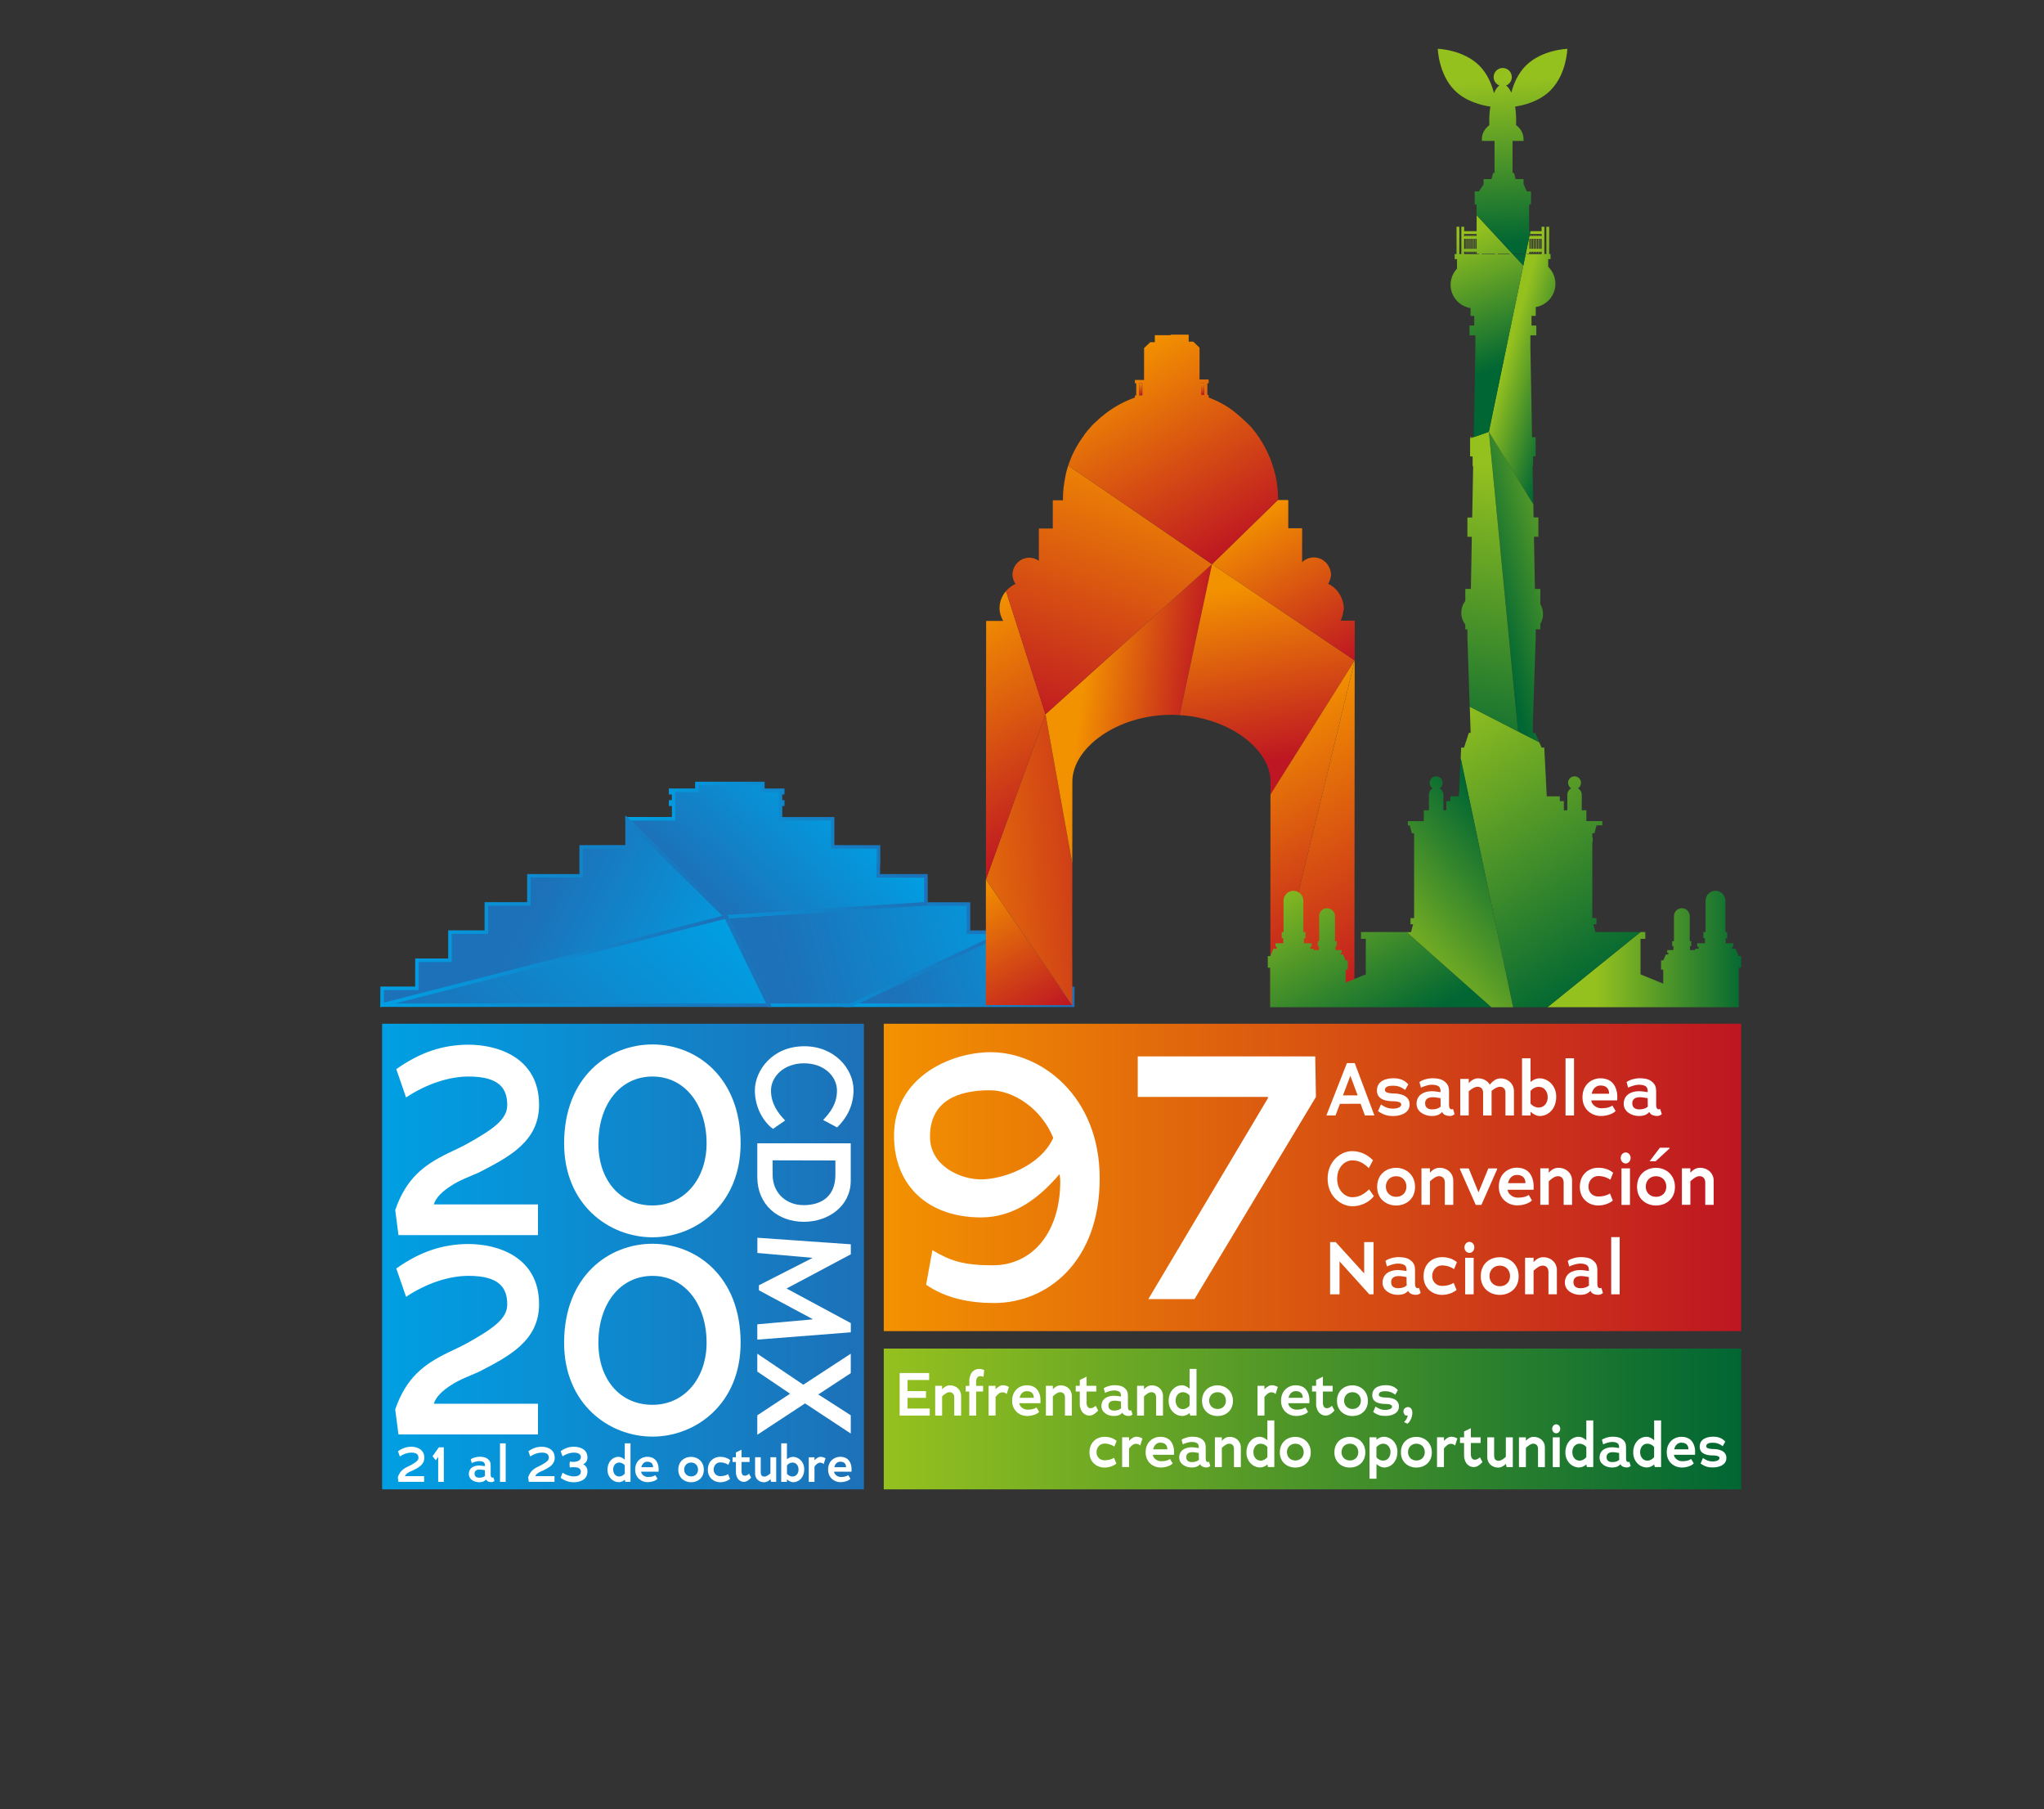 <?xml version="1.0" encoding="utf-8"?>
<!-- Generator: Adobe Illustrator 23.0.1, SVG Export Plug-In . SVG Version: 6.00 Build 0)  -->
<svg version="1.1" id="Layer_1" xmlns="http://www.w3.org/2000/svg" xmlns:xlink="http://www.w3.org/1999/xlink" x="0px" y="0px"
	 viewBox="0 0 578 511.52" style="enable-background:new 0 0 578 511.52;" xml:space="preserve">
<rect x="0" y="0" width="578" height="511.52" fill="#333333" stroke="none"/>
<style type="text/css">
	.st0{fill:url(#SVGID_1_);stroke:url(#SVGID_2_);stroke-miterlimit:10;}
	.st1{fill:url(#SVGID_3_);stroke:url(#SVGID_4_);stroke-miterlimit:10;}
	.st2{fill:url(#SVGID_5_);stroke:url(#SVGID_6_);stroke-miterlimit:10;}
	.st3{fill:url(#SVGID_7_);stroke:url(#SVGID_8_);stroke-miterlimit:10;}
	.st4{fill:url(#SVGID_9_);stroke:url(#SVGID_10_);stroke-miterlimit:10;}
	.st5{fill:url(#SVGID_11_);}
	.st6{fill:url(#SVGID_12_);}
	.st7{fill:url(#SVGID_13_);}
	.st8{fill:url(#SVGID_14_);}
	.st9{fill:url(#SVGID_15_);}
	.st10{fill:url(#SVGID_16_);}
	.st11{fill:url(#SVGID_17_);}
	.st12{fill:url(#SVGID_18_);}
	.st13{fill:url(#SVGID_19_);}
	.st14{fill:url(#SVGID_20_);}
	.st15{fill:url(#SVGID_21_);}
	.st16{fill:url(#SVGID_22_);}
	.st17{fill:url(#SVGID_23_);}
	.st18{fill:url(#SVGID_24_);}
	.st19{fill:url(#SVGID_25_);}
	.st20{fill:url(#SVGID_26_);}
	.st21{fill:url(#SVGID_27_);}
	.st22{fill:url(#SVGID_28_);}
	.st23{fill:url(#SVGID_29_);}
	.st24{fill:url(#SVGID_30_);}
	.st25{fill:url(#SVGID_31_);}
	.st26{fill:url(#SVGID_32_);}
	.st27{fill:url(#SVGID_33_);}
	.st28{fill:url(#SVGID_34_);}
	.st29{fill:url(#SVGID_35_);}
	.st30{fill:url(#SVGID_36_);}
	.st31{fill:url(#SVGID_37_);}
	.st32{fill:url(#SVGID_38_);}
	.st33{fill:url(#SVGID_39_);}
	.st34{fill:url(#SVGID_40_);}
	.st35{fill:url(#SVGID_41_);}
	.st36{fill:url(#SVGID_42_);}
	.st37{fill:url(#SVGID_43_);}
	.st38{fill:url(#SVGID_44_);}
	.st39{fill:#FFFFFF;}
</style>
<g>
	<g>
		<g>
			
				<linearGradient id="SVGID_1_" gradientUnits="userSpaceOnUse" x1="713.962" y1="-767.447" x2="768.424" y2="-735.916" gradientTransform="matrix(-0.684 0.729 -0.729 -0.684 241.534 -777.639)">
				<stop  offset="0" style="stop-color:#009FE3"/>
				<stop  offset="1" style="stop-color:#1D71B8"/>
			</linearGradient>
			<linearGradient id="SVGID_2_" gradientUnits="userSpaceOnUse" x1="238.323" y1="273.758" x2="303.845" y2="273.758">
				<stop  offset="0" style="stop-color:#009FE3"/>
				<stop  offset="1" style="stop-color:#1D71B8"/>
			</linearGradient>
			<polygon class="st0" points="242.73,284.18 244.34,284.18 303.34,284.19 303.35,279.44 293.49,279.44 293.49,276.23 
				293.49,274.71 293.49,271.49 284.16,271.48 284.16,268.27 284.16,267.07 284.16,263.61 240.55,284.18 			"/>
			
				<linearGradient id="SVGID_3_" gradientUnits="userSpaceOnUse" x1="715.975" y1="-742.632" x2="779.797" y2="-703.191" gradientTransform="matrix(-0.684 0.729 -0.729 -0.684 241.534 -777.639)">
				<stop  offset="0" style="stop-color:#009FE3"/>
				<stop  offset="1" style="stop-color:#1D71B8"/>
			</linearGradient>
			<linearGradient id="SVGID_4_" gradientUnits="userSpaceOnUse" x1="204.495" y1="269.821" x2="284.663" y2="269.821">
				<stop  offset="0" style="stop-color:#009FE3"/>
				<stop  offset="1" style="stop-color:#1D71B8"/>
			</linearGradient>
			<polygon class="st1" points="217.43,284.18 233.01,284.18 235.75,284.18 240.55,284.18 284.16,263.61 284.16,263.53 
				273.87,263.53 273.87,260.32 273.87,259.43 273.87,255.57 261.84,255.57 261.84,255.49 205.27,259.18 			"/>
			
				<linearGradient id="SVGID_5_" gradientUnits="userSpaceOnUse" x1="733.951" y1="-682.502" x2="781.084" y2="-682.502" gradientTransform="matrix(-0.684 0.729 -0.729 -0.684 241.534 -777.639)">
				<stop  offset="0" style="stop-color:#009FE3"/>
				<stop  offset="1" style="stop-color:#1D71B8"/>
			</linearGradient>
			<linearGradient id="SVGID_6_" gradientUnits="userSpaceOnUse" x1="176.831" y1="240.341" x2="262.337" y2="240.341">
				<stop  offset="0" style="stop-color:#009FE3"/>
				<stop  offset="1" style="stop-color:#1D71B8"/>
			</linearGradient>
			<polygon class="st2" points="261.84,255.49 261.84,252.35 261.84,251.83 261.84,247.61 248.36,247.61 248.36,244.19 
				248.42,244.19 248.43,239.44 235.45,239.41 235.45,236.22 235.45,231.48 220.71,231.48 220.71,228.26 220.71,227.38 
				221.33,227.38 221.33,226.69 220.71,226.69 220.71,224.1 221.33,224.1 221.33,223.42 215.72,223.42 215.72,221.49 197.06,221.49 
				197.06,223.41 189.64,223.41 189.64,224.1 190.49,224.1 190.49,226.69 189.64,226.69 189.64,227.37 190.49,227.37 190.49,228.26 
				190.49,231.47 177.33,231.47 177.33,231.67 205.27,259.18 			"/>
			
				<linearGradient id="SVGID_7_" gradientUnits="userSpaceOnUse" x1="781.084" y1="-668.849" x2="865.81" y2="-668.849" gradientTransform="matrix(-0.684 0.729 -0.729 -0.684 241.534 -777.639)">
				<stop  offset="0" style="stop-color:#009FE3"/>
				<stop  offset="1" style="stop-color:#1D71B8"/>
			</linearGradient>
			<linearGradient id="SVGID_8_" gradientUnits="userSpaceOnUse" x1="107.552" y1="271.636" x2="218.233" y2="271.636">
				<stop  offset="0" style="stop-color:#009FE3"/>
				<stop  offset="1" style="stop-color:#1D71B8"/>
			</linearGradient>
			<polygon class="st3" points="175,284.17 177.96,284.17 217.43,284.18 205.27,259.18 108.05,284.09 108.05,284.16 			"/>
			
				<linearGradient id="SVGID_9_" gradientUnits="userSpaceOnUse" x1="803.033" y1="-700.781" x2="820.948" y2="-642.735" gradientTransform="matrix(-0.684 0.729 -0.729 -0.684 241.534 -777.639)">
				<stop  offset="0" style="stop-color:#009FE3"/>
				<stop  offset="1" style="stop-color:#1D71B8"/>
			</linearGradient>
			<linearGradient id="SVGID_10_" gradientUnits="userSpaceOnUse" x1="107.552" y1="257.608" x2="206.251" y2="257.608">
				<stop  offset="0" style="stop-color:#009FE3"/>
				<stop  offset="1" style="stop-color:#1D71B8"/>
			</linearGradient>
			<polygon class="st4" points="177.33,231.67 177.33,236.22 177.33,239.4 164.35,239.43 164.35,244.17 164.35,247.6 149.57,247.6 
				149.57,251.81 149.57,252.34 149.56,255.55 137.53,255.55 137.53,259.41 137.53,260.3 137.53,263.51 127.24,263.51 
				127.24,267.05 127.24,268.25 127.24,271.46 117.91,271.46 117.9,274.69 117.9,276.21 117.9,279.41 108.05,279.41 108.05,284.09 
				205.27,259.18 			"/>
		</g>
		<g>
			
				<linearGradient id="SVGID_11_" gradientUnits="userSpaceOnUse" x1="806.071" y1="51.614" x2="849.026" y2="51.614" gradientTransform="matrix(0.489 0.872 -0.872 0.489 -76.111 -476.497)">
				<stop  offset="0" style="stop-color:#F39200"/>
				<stop  offset="1" style="stop-color:#BE1622"/>
			</linearGradient>
			<polygon class="st5" points="278.77,284.16 303.19,284.18 303.22,284.18 303.22,284.16 278.79,248.63 278.78,271.16 			"/>
			
				<linearGradient id="SVGID_12_" gradientUnits="userSpaceOnUse" x1="792.182" y1="65.46" x2="822.996" y2="-1.185" gradientTransform="matrix(0.489 0.872 -0.872 0.489 -76.111 -476.497)">
				<stop  offset="0" style="stop-color:#F39200"/>
				<stop  offset="1" style="stop-color:#BE1622"/>
			</linearGradient>
			<polygon class="st6" points="303.23,271.17 303.2,271.17 303.22,244.11 295.65,201.92 278.79,248.63 278.79,248.63 
				303.22,284.16 			"/>
			
				<linearGradient id="SVGID_13_" gradientUnits="userSpaceOnUse" x1="737.71" y1="22.473" x2="806.071" y2="22.473" gradientTransform="matrix(0.489 0.872 -0.872 0.489 -76.111 -476.497)">
				<stop  offset="0" style="stop-color:#F39200"/>
				<stop  offset="1" style="stop-color:#BE1622"/>
			</linearGradient>
			<path class="st7" d="M282.65,171.97c0,1.32,0.43,2.49,1.03,3.57l-4.82,0l-0.02,21.89l0,0.29l-0.04,50.91l16.85-46.71
				l-11.17-34.83C283.34,168.4,282.65,170.1,282.65,171.97z"/>
			
				<linearGradient id="SVGID_14_" gradientUnits="userSpaceOnUse" x1="776.204" y1="-2.343" x2="796.269" y2="-29.216" gradientTransform="matrix(0.489 0.872 -0.872 0.489 -76.111 -476.497)">
				<stop  offset="0" style="stop-color:#F39200"/>
				<stop  offset="1" style="stop-color:#BE1622"/>
			</linearGradient>
			<path class="st8" d="M295.65,201.92l7.57,42.19l0.02-22.57l0.02,0c-0.01-0.2-0.02-0.38-0.02-0.59
				c0.01-9.46,12.56-18.88,28.04-18.87c0.78,0,1.54,0.03,2.3,0.08l9.15-42.67L295.65,201.92z"/>
			
				<linearGradient id="SVGID_15_" gradientUnits="userSpaceOnUse" x1="803.034" y1="-76.364" x2="803.034" y2="-76.364" gradientTransform="matrix(0.489 0.872 -0.872 0.489 -76.111 -476.497)">
				<stop  offset="0" style="stop-color:#F39200"/>
				<stop  offset="1" style="stop-color:#BE1622"/>
			</linearGradient>
			<polygon class="st9" points="383.08,186.71 383.08,186.71 383.08,186.71 			"/>
			
				<linearGradient id="SVGID_16_" gradientUnits="userSpaceOnUse" x1="769.383" y1="-60.218" x2="817.754" y2="-44.452" gradientTransform="matrix(0.489 0.872 -0.872 0.489 -76.111 -476.497)">
				<stop  offset="0" style="stop-color:#F39200"/>
				<stop  offset="1" style="stop-color:#BE1622"/>
			</linearGradient>
			<path class="st10" d="M383.08,186.71l-40.35-27.22l-9.15,42.67c12.5,0.77,22.67,7.62,25.14,15.29c0.35,1.12,0.55,2.27,0.55,3.41
				c0,0.2-0.03,0.4-0.03,0.59l0.03,0l0,3.17L383.08,186.71L383.08,186.71z"/>
			
				<linearGradient id="SVGID_17_" gradientUnits="userSpaceOnUse" x1="803.034" y1="-76.364" x2="803.034" y2="-76.364" gradientTransform="matrix(0.489 0.872 -0.872 0.489 -76.111 -476.497)">
				<stop  offset="0" style="stop-color:#F39200"/>
				<stop  offset="1" style="stop-color:#BE1622"/>
			</linearGradient>
			<polygon class="st11" points="383.08,186.71 383.08,186.71 383.08,186.71 			"/>
			
				<linearGradient id="SVGID_18_" gradientUnits="userSpaceOnUse" x1="803.034" y1="-42.131" x2="876.547" y2="-42.131" gradientTransform="matrix(0.489 0.872 -0.872 0.489 -76.111 -476.497)">
				<stop  offset="0" style="stop-color:#F39200"/>
				<stop  offset="1" style="stop-color:#BE1622"/>
			</linearGradient>
			<polygon class="st12" points="359.26,224.61 359.23,271.05 359.22,284.05 359.22,284.07 359.25,284.07 359.25,284.19 
				359.25,284.23 359.43,284.23 383.08,186.71 383.08,186.71 			"/>
			
				<linearGradient id="SVGID_19_" gradientUnits="userSpaceOnUse" x1="803.034" y1="-42.212" x2="888.086" y2="-42.212" gradientTransform="matrix(0.489 0.872 -0.872 0.489 -76.111 -476.497)">
				<stop  offset="0" style="stop-color:#F39200"/>
				<stop  offset="1" style="stop-color:#BE1622"/>
			</linearGradient>
			<polygon class="st13" points="383,284.25 383,284.21 383.01,271.21 383.07,197.8 383.07,197.51 383.08,186.71 359.43,284.23 			
				"/>
			
				<linearGradient id="SVGID_20_" gradientUnits="userSpaceOnUse" x1="752.811" y1="-68.722" x2="803.034" y2="-68.722" gradientTransform="matrix(0.489 0.872 -0.872 0.489 -76.111 -476.497)">
				<stop  offset="0" style="stop-color:#F39200"/>
				<stop  offset="1" style="stop-color:#BE1622"/>
			</linearGradient>
			<path class="st14" d="M383.08,186.71l0.01-11.09l-0.03,0l0-0.15l-3.97,0c0.21-0.41,0.36-0.82,0.49-1.26
				c0.15-0.47,0.25-0.97,0.3-1.48c0.02-0.23,0.14-0.43,0.14-0.67c0-0.06-0.04-0.12-0.04-0.19c0-0.92-0.21-1.77-0.52-2.58
				c-0.05-0.14-0.11-0.24-0.17-0.37c-0.74-1.7-2.04-3.1-3.71-3.87c0.24-0.38,0.42-0.79,0.54-1.24c0.01-0.01,0.01-0.02,0.01-0.03
				c0.11-0.4,0.26-0.79,0.26-1.22c0-0.68-0.15-1.33-0.41-1.91c-0.7-1.79-2.42-3.06-4.45-3.06c-1.28,0-2.45,0.51-3.32,1.34l0.01-9.44
				l-0.03,0l0-0.15l-3.9,0l0.01-7.84l-0.06,0l0-0.15l-2.84,0c0-0.02,0-0.04,0-0.05l-18.68,18.21L383.08,186.71z"/>
			
				<linearGradient id="SVGID_21_" gradientUnits="userSpaceOnUse" x1="722.876" y1="-55.511" x2="780.922" y2="8.268" gradientTransform="matrix(0.489 0.872 -0.872 0.489 -76.111 -476.497)">
				<stop  offset="0" style="stop-color:#F39200"/>
				<stop  offset="1" style="stop-color:#BE1622"/>
			</linearGradient>
			<path class="st15" d="M302.07,131.61c-0.32,0.97-0.6,1.96-0.81,3l0.03,0c-0.45,2.08-0.71,4.22-0.71,6.44
				c0,0.13,0.02,0.25,0.02,0.38l-2.89,0l-0.01,7.99l-3.93,0l-0.01,9.13c-0.77-0.52-1.64-0.89-2.63-0.89c-2.67,0-4.81,2.16-4.82,4.83
				c0,0.98,0.37,1.84,0.86,2.6c-1.05,0.46-1.97,1.15-2.7,2.01l11.17,34.83l47.09-42.43L302.07,131.61z"/>
			
				<linearGradient id="SVGID_22_" gradientUnits="userSpaceOnUse" x1="704.869" y1="-61.064" x2="708.275" y2="-61.064" gradientTransform="matrix(0.489 0.872 -0.872 0.489 -76.111 -476.497)">
				<stop  offset="0" style="stop-color:#F39200"/>
				<stop  offset="1" style="stop-color:#BE1622"/>
			</linearGradient>
			<path class="st16" d="M322.13,108.33l0,3.45l0.72,0c0.07-0.02,0.13-0.04,0.2-0.06l0-3.39L322.13,108.33z"/>
			
				<linearGradient id="SVGID_23_" gradientUnits="userSpaceOnUse" x1="713.45" y1="-76.364" x2="716.768" y2="-76.364" gradientTransform="matrix(0.489 0.872 -0.872 0.489 -76.111 -476.497)">
				<stop  offset="0" style="stop-color:#F39200"/>
				<stop  offset="1" style="stop-color:#BE1622"/>
			</linearGradient>
			<rect x="339.66" y="108.35" class="st17" width="0.88" height="3.31"/>
			
				<linearGradient id="SVGID_24_" gradientUnits="userSpaceOnUse" x1="695.193" y1="-58.156" x2="759.566" y2="-58.156" gradientTransform="matrix(0.489 0.872 -0.872 0.489 -76.111 -476.497)">
				<stop  offset="0" style="stop-color:#F39200"/>
				<stop  offset="1" style="stop-color:#BE1622"/>
			</linearGradient>
			<path class="st18" d="M361.41,141.28c0-0.06,0.01-0.12,0.01-0.18c0-2.21-0.25-4.36-0.69-6.45l0.01,0
				c-0.01-0.03-0.02-0.06-0.03-0.09c-0.01-0.02-0.01-0.04-0.01-0.05l0.02,0c-0.03-0.07-0.05-0.13-0.05-0.19
				c-0.05-0.21-0.14-0.41-0.18-0.62c-0.21-0.84-0.44-1.66-0.72-2.47c-0.16-0.48-0.33-0.95-0.51-1.42c-0.22-0.55-0.46-1.09-0.72-1.63
				c-1.27-2.77-2.9-5.35-4.89-7.61c-0.27-0.31-0.59-0.53-0.87-0.83c-0.08-0.09-0.16-0.18-0.25-0.27c-0.2-0.2-0.43-0.38-0.64-0.58
				c-1.95-1.89-4.03-3.54-6.28-4.76c-1.23-0.67-2.51-1.26-3.82-1.74l0-0.59l-0.05,0v-0.14l-0.32,0l0-3.31l0.37,0l0-0.93l-0.05,0
				l0-0.15l-2.54,0l0.01-8.85l-0.05-0.05l0-0.11l-1.73-1.68l-1.29,0l0-1.82l-0.03,0l0-0.15l-5.1,0l0,0.15l-4.45,0l0,1.97l-1.29,0
				l-1.75,1.68l-0.01,9l-2.59,0l0,0.93l0.38,0l0,3.45l-0.38,0l0,0.6c-2.93,1.04-5.65,2.52-8.09,4.35c-0.03,0.03-0.06,0.05-0.09,0.07
				c-0.98,0.74-1.91,1.53-2.79,2.38c-0.25,0.24-0.53,0.47-0.79,0.73c-0.17,0.18-0.34,0.36-0.51,0.54c-0.75,0.81-1.46,1.66-2.12,2.55
				l0.06,0c-1.9,2.52-3.47,5.37-4.52,8.61l40.67,27.88L361.41,141.28z M322.84,111.78l-0.72,0l0-3.45l0.92,0l0,3.39
				C322.97,111.74,322.91,111.76,322.84,111.78z M339.66,111.66l0-3.31l0.88,0l0,3.31L339.66,111.66z"/>
		</g>
		<g>
			<linearGradient id="SVGID_25_" gradientUnits="userSpaceOnUse" x1="367.491" y1="242.779" x2="394.364" y2="291.867">
				<stop  offset="0" style="stop-color:#95C11F"/>
				<stop  offset="1" style="stop-color:#006633"/>
			</linearGradient>
			<path class="st19" d="M384.86,263.49v1.93h1.36v10.03l-5.7,2.34v-3.66h0.62v-2.63h-0.64l-0.69-1.66h-0.72v-0.48h0.31v-0.76h-0.31
				h-1.43v-1.15H378v-0.62v-0.39v-0.38h-0.49v-7.07c0-1.24-1.01-2.23-2.24-2.23c-1.24,0-2.24,1-2.24,2.23v7.07h-0.41v0.38v0.39v0.62
				h0.33v1.15h-1.37l-0.16-0.39h-0.9v-0.58h0.4v-0.97h-0.4h-1.78v-1.43h0.42v-0.77v-0.48v-0.49h-0.6v-8.85
				c0-1.55-1.26-2.81-2.8-2.81c-1.55,0-2.8,1.26-2.8,2.81v8.85h-0.52v0.49v0.48v0.77h0.43v1.43h-1.85h-0.34v0.97h0.34v0.58h-0.94
				l-0.87,2.08h-0.71v3.3h0.68v11.16h4.35h8.81h49.42l-23.96-21.26H384.86z"/>
			<linearGradient id="SVGID_26_" gradientUnits="userSpaceOnUse" x1="451.226" y1="268.293" x2="494.223" y2="268.293">
				<stop  offset="0" style="stop-color:#95C11F"/>
				<stop  offset="1" style="stop-color:#006633"/>
			</linearGradient>
			<path class="st20" d="M478.52,284.75h8.08h5.09v-11.16h0.67v-3.3h-0.71l-0.87-2.08h-0.94v-0.58h0.34v-0.97h-0.34h-1.85v-1.43
				h0.43v-0.77v-0.48v-0.49h-0.52v-8.85c0-1.55-1.25-2.81-2.79-2.81c-1.56,0-2.8,1.26-2.8,2.81v8.85h-0.61v0.49v0.48v0.77h0.43v1.43
				h-1.79h-0.4v0.97h0.4v0.58h-0.91l-0.16,0.39h-1.37v-1.15h0.34v-0.62v-0.39v-0.38h-0.41v-7.07c0-1.24-1.01-2.23-2.24-2.23
				c-1.24,0-2.23,1-2.23,2.23v7.07h-0.49v0.38v0.39v0.62h0.34v1.15h-1.43h-0.32v0.76h0.32v0.48h-0.71l-0.72,1.66h-0.63v2.63h0.61
				v3.96l-6.43-2.64v-10.03h1.36v-1.93h-1.35l-26.33,21.26H478.52z"/>
			<linearGradient id="SVGID_27_" gradientUnits="userSpaceOnUse" x1="405.068" y1="201.859" x2="453.439" y2="277.82">
				<stop  offset="0" style="stop-color:#95C11F"/>
				<stop  offset="1" style="stop-color:#006633"/>
			</linearGradient>
			<path class="st21" d="M450.55,261.29h0.89v-1.74h-1.17v-21.49h0.12v-1.36h-0.12v-0.02v-1.13h0.61l0.59-2.22h1.63v-1.2h-1.31
				h-3.19v-3.06h-1.31v-4.39c0-0.79-0.44-1.47-1.08-1.81c0.53-0.33,0.87-0.91,0.87-1.57c0-1.01-0.82-1.83-1.83-1.83
				c-1.01,0-1.83,0.83-1.83,1.83c0,0.66,0.35,1.24,0.88,1.57c-0.65,0.34-1.09,1.02-1.09,1.81v4.39h-0.99v-2.59h-1.14v-1.36h-3.69
				l-0.7-13.77h-0.76l-0.65-1.5l-5.98-3.07l-13.68-7.02l0.25,7.43h-0.51l-1.36,4.16h-0.81l-0.14,2.98l14.83,70.42h9.7l26.33-21.26
				h-12.76L450.55,261.29z"/>
			<linearGradient id="SVGID_28_" gradientUnits="userSpaceOnUse" x1="391.449" y1="273.892" x2="430.862" y2="239.853">
				<stop  offset="0" style="stop-color:#95C11F"/>
				<stop  offset="1" style="stop-color:#006633"/>
			</linearGradient>
			<path class="st22" d="M412.56,225.13h-2.42v1.36H409v2.59h-0.83v-4.39c0-0.79-0.44-1.47-1.1-1.81c0.53-0.33,0.88-0.91,0.88-1.57
				c0-1.01-0.82-1.83-1.84-1.83c-1.01,0-1.83,0.83-1.83,1.83c0,0.66,0.35,1.24,0.88,1.57c-0.65,0.34-1.09,1.02-1.09,1.81v4.39h-1.45
				v3.06h-4.29h-0.22v1.2h0.54l0.59,2.22h0.64v1.13v0.02v1.36v21.49h-1.02v1.74h0.75l-0.61,2.2h-1.21l23.96,21.26h6.13l-14.83-70.42
				L412.56,225.13z"/>
			<linearGradient id="SVGID_29_" gradientUnits="userSpaceOnUse" x1="454.401" y1="158.987" x2="420.721" y2="167.944">
				<stop  offset="0" style="stop-color:#95C11F"/>
				<stop  offset="1" style="stop-color:#006633"/>
			</linearGradient>
			<path class="st23" d="M429.3,206.79l5.98,3.07l-1.15-2.66h-0.68v-2.89l0.82-24.2v-2.17c0.01-0.01,0.02-0.02,0.03-0.02h1.27v-1.53
				c0.47-0.83,0.76-1.77,0.76-2.79c0-1.02-0.29-1.96-0.76-2.79v-4.32h-1.53l-0.25-13.42v-1.33h1.23v-5.46h-1.36l-0.07-3.78
				l-12.57-20.43L429.3,206.79z"/>
			<linearGradient id="SVGID_30_" gradientUnits="userSpaceOnUse" x1="429.299" y1="208.322" x2="435.281" y2="208.322">
				<stop  offset="0" style="stop-color:#95C11F"/>
				<stop  offset="1" style="stop-color:#006633"/>
			</linearGradient>
			<polygon class="st24" points="429.3,206.79 435.28,209.86 435.28,209.86 429.3,206.79 			"/>
			<linearGradient id="SVGID_31_" gradientUnits="userSpaceOnUse" x1="416.722" y1="123.575" x2="416.739" y2="123.575">
				<stop  offset="0" style="stop-color:#95C11F"/>
				<stop  offset="1" style="stop-color:#006633"/>
			</linearGradient>
			<polygon class="st25" points="416.74,123.58 416.74,123.57 416.72,123.58 			"/>
			<linearGradient id="SVGID_32_" gradientUnits="userSpaceOnUse" x1="429.463" y1="133.042" x2="411.189" y2="217.96">
				<stop  offset="0" style="stop-color:#95C11F"/>
				<stop  offset="1" style="stop-color:#006633"/>
			</linearGradient>
			<path class="st26" d="M421.02,122.08l-4.29,1.5l0,0.01h-0.02l-1,0.35v5.1h0.72v2.73h0.15l-0.27,14.53h-1.36v5.46h1.23v1.36
				l-0.25,13.38h-1.57v3.36c-0.7,0.95-1.14,2.1-1.14,3.37c0,1.27,0.43,2.43,1.14,3.38v1.32h0.59v2.19l0.65,19.66l13.68,7.02
				L421.02,122.08z"/>
			<linearGradient id="SVGID_33_" gradientUnits="userSpaceOnUse" x1="415.618" y1="203.275" x2="429.299" y2="203.275">
				<stop  offset="0" style="stop-color:#95C11F"/>
				<stop  offset="1" style="stop-color:#006633"/>
			</linearGradient>
			<polygon class="st27" points="429.3,206.79 429.3,206.79 415.62,199.76 415.62,199.76 			"/>
			<linearGradient id="SVGID_34_" gradientUnits="userSpaceOnUse" x1="426.135" y1="100.531" x2="443.692" y2="105.548">
				<stop  offset="0" style="stop-color:#95C11F"/>
				<stop  offset="1" style="stop-color:#006633"/>
			</linearGradient>
			<path class="st28" d="M435.94,66.15v0.57h-0.44v-0.23h-0.15v0.23h-0.31v-0.23h-0.15v0.23h-0.3v-0.23h-0.15v0.23h-0.3v-0.23h-0.16
				v0.23h-0.3v-0.23h-0.15v0.23h-0.31v-0.23h-0.14v0.23h-0.31v-0.23h-0.15v0.23h-0.13l-1.73,8.36l-9.75,47l12.57,20.43l-0.2-10.75
				h0.14v-2.73h0.73v-5.45h-1.02l-0.48-26.04h0.02v-2.73h1.67v-2.78h-1.36v-2.72h1.2v-2.5c3.16-0.54,5.56-3.27,5.56-6.58
				c0-1.89-0.78-3.59-2.04-4.81v-2.16h0.66v-1.43h-0.38v-7.72h-0.8v7.72h-0.56v-7.72h-0.79v1.25h-3.15l-0.16,0.79H435.94z
				 M435.05,67.51h0.31v2.84h-0.31V67.51z M434.6,67.51h0.3v2.84h-0.3V67.51z M434.14,67.51h0.3v2.84h-0.3V67.51z M433.69,67.51h0.3
				v2.84h-0.3V67.51z M433.23,67.51h0.31v2.84h-0.31V67.51z M432.78,67.51h0.31v2.84h-0.31V67.51z M432.42,67.63v-0.11h0.21v2.84
				h-0.21V67.63z M435.94,71.83h-4.2v-0.12h0.68v-0.56h0.21v0.34h0.15v-0.34h0.31v0.34h0.14v-0.34h0.31v0.34h0.15v-0.34h0.3v0.34
				h0.16v-0.34h0.3v0.34h0.15v-0.34h0.3v0.34h0.15v-0.34h0.31v0.34h0.15v-0.34h0.44V71.83z M435.94,70.35h-0.44v-2.84h0.44V70.35z"
				/>
			<linearGradient id="SVGID_35_" gradientUnits="userSpaceOnUse" x1="415.719" y1="123.753" x2="416.722" y2="123.753">
				<stop  offset="0" style="stop-color:#95C11F"/>
				<stop  offset="1" style="stop-color:#006633"/>
			</linearGradient>
			<polygon class="st29" points="415.72,123.58 415.72,123.93 416.72,123.58 			"/>
			<linearGradient id="SVGID_36_" gradientUnits="userSpaceOnUse" x1="411.681" y1="66.915" x2="425.296" y2="103.462">
				<stop  offset="0" style="stop-color:#95C11F"/>
				<stop  offset="1" style="stop-color:#006633"/>
			</linearGradient>
			<path class="st30" d="M430.77,75.08l-3.01-3.25h-0.11v-0.11l-10.09-10.88v4.52h-3.53v-1.25h-0.79v7.72h-0.57v-7.72h-0.79v7.72
				h-0.53v1.43h0.66v2.22v0.48c-1.12,1.2-1.81,2.79-1.81,4.56c0,3.33,2.45,6.08,5.64,6.59v2.21h1.05v2.72h-1.35v2.78h1.66v2.73h0.02
				l-0.48,26.03l4.29-1.5L430.77,75.08z M423.56,71.71h3.3v0.12h-3.3V71.71z M414.03,66.15h3.53v0.57h-0.22v-0.23h-0.15v0.23h-0.31
				v-0.23h-0.15v0.23h-0.3v-0.23h-0.15v0.23h-0.31v-0.23h-0.14v0.23h-0.31v-0.23h-0.16v0.23h-0.31v-0.23h-0.14v0.23h-0.31v-0.23
				h-0.15v0.23h-0.44V66.15z M417.56,67.51v0.11v2.72h-0.22v-2.84H417.56z M417.2,67.51v2.84h-0.31v-2.84H417.2z M416.74,67.51v2.84
				h-0.3v-2.84H416.74z M416.28,67.51v2.84h-0.31v-2.84H416.28z M415.84,67.51v2.84h-0.31v-2.84H415.84z M415.38,67.51v2.84h-0.31
				v-2.84H415.38z M414.93,67.51v2.84h-0.31v-2.84H414.93z M414.03,67.51h0.44v2.84h-0.44V67.51z M418.23,71.83h-4.2v-0.68h0.44
				v0.34h0.15v-0.34h0.31v0.34h0.14v-0.34h0.31v0.34h0.16v-0.34h0.31v0.34h0.14v-0.34h0.31v0.34h0.15v-0.34h0.3v0.34h0.15v-0.34
				h0.31v0.34h0.15v-0.34h0.22v0.56h0.67V71.83z M419.03,71.71h2.2h1.55v0.12h-3.75V71.71z"/>
			<linearGradient id="SVGID_37_" gradientUnits="userSpaceOnUse" x1="416.722" y1="123.575" x2="416.739" y2="123.575">
				<stop  offset="0" style="stop-color:#95C11F"/>
				<stop  offset="1" style="stop-color:#006633"/>
			</linearGradient>
			<polygon class="st31" points="416.74,123.57 416.74,123.57 416.72,123.58 416.72,123.58 			"/>
			<linearGradient id="SVGID_38_" gradientUnits="userSpaceOnUse" x1="415.719" y1="123.753" x2="416.722" y2="123.753">
				<stop  offset="0" style="stop-color:#95C11F"/>
				<stop  offset="1" style="stop-color:#006633"/>
			</linearGradient>
			<polygon class="st32" points="416.72,123.58 415.72,123.93 415.72,123.93 416.72,123.58 			"/>
			<linearGradient id="SVGID_39_" gradientUnits="userSpaceOnUse" x1="416.739" y1="122.825" x2="421.025" y2="122.825">
				<stop  offset="0" style="stop-color:#95C11F"/>
				<stop  offset="1" style="stop-color:#006633"/>
			</linearGradient>
			<polygon class="st33" points="421.02,122.08 416.74,123.57 416.74,123.57 			"/>
			<linearGradient id="SVGID_40_" gradientUnits="userSpaceOnUse" x1="421.025" y1="98.578" x2="430.771" y2="98.578">
				<stop  offset="0" style="stop-color:#95C11F"/>
				<stop  offset="1" style="stop-color:#006633"/>
			</linearGradient>
			<polygon class="st34" points="430.77,75.08 421.02,122.08 430.77,75.08 			"/>
			<linearGradient id="SVGID_41_" gradientUnits="userSpaceOnUse" x1="425.467" y1="22.743" x2="428.333" y2="68.964">
				<stop  offset="0" style="stop-color:#95C11F"/>
				<stop  offset="1" style="stop-color:#006633"/>
			</linearGradient>
			<path class="st35" d="M427.65,71.71h1.1h2.19v0.12h-3.19l3.01,3.25l1.73-8.36h-0.08v-0.57h0.2l0.16-0.79h-0.37v-4.77v-2.76h0.53
				v-3.71h-1.19l-0.91-2.08v-1.41h-2.25l-0.46-1.76h-0.4v-9.03h3.09c0.02-0.16,0.02-0.33,0.02-0.5c0-1.59-0.82-3.01-2.11-3.96
				c0.01-0.4,0.02-0.8,0.02-1.2c0-1.44-0.11-2.81-0.29-4.05c2.41-0.35,6.84-1.42,10-4.58c4.56-4.56,4.76-11.74,4.76-11.74
				s-7.18,0.2-11.74,4.75c-2.29,2.3-3.5,5.27-4.1,7.65c-0.42-0.94-0.92-1.65-1.46-2.04c0.94-0.38,1.6-1.3,1.6-2.38
				c0-1.42-1.15-2.57-2.57-2.57c-1.42,0-2.57,1.15-2.57,2.57c0,1.08,0.67,2,1.61,2.38c-0.58,0.41-1.09,1.16-1.52,2.17
				c-0.6-2.4-1.79-5.44-4.14-7.79c-4.55-4.55-11.74-4.75-11.74-4.75s0.2,7.18,4.76,11.74c3.2,3.21,7.7,4.25,10.11,4.6
				c-0.21,1.24-0.32,2.6-0.32,4.04c0,0.4,0.02,0.8,0.03,1.2c-1.29,0.95-2.12,2.37-2.12,3.96c0,0.17,0.01,0.34,0.03,0.5h3.55v9.03
				h-0.4l-0.45,1.76h-2.24v1.41h0.04l-1.37,2.08h-1.19v3.71h0.54v2.76v0.24L427.65,71.71L427.65,71.71z"/>
		</g>
		<linearGradient id="SVGID_42_" gradientUnits="userSpaceOnUse" x1="108.052" y1="355.229" x2="244.3" y2="355.229">
			<stop  offset="0" style="stop-color:#009FE3"/>
			<stop  offset="1" style="stop-color:#1D71B8"/>
		</linearGradient>
		<rect x="108.05" y="289.42" class="st36" width="136.25" height="131.63"/>
		<linearGradient id="SVGID_43_" gradientUnits="userSpaceOnUse" x1="249.912" y1="332.863" x2="492.364" y2="332.863">
			<stop  offset="0" style="stop-color:#F39200"/>
			<stop  offset="1" style="stop-color:#BE1622"/>
		</linearGradient>
		<rect x="249.91" y="289.42" class="st37" width="242.45" height="86.9"/>
		<linearGradient id="SVGID_44_" gradientUnits="userSpaceOnUse" x1="249.912" y1="401.144" x2="492.364" y2="401.144">
			<stop  offset="0" style="stop-color:#95C11F"/>
			<stop  offset="1" style="stop-color:#006633"/>
		</linearGradient>
		<rect x="249.91" y="381.25" class="st38" width="242.45" height="39.8"/>
		<g>
			<g>
				<path class="st39" d="M127.52,391.61c-2.31,1.46-4.31,3.31-4.84,5.23h29.45v8.69h-39.45l-0.92-7.08
					c3.08-8.92,8-12.69,14.92-16.07c1.92-0.92,3.77-1.77,5.46-2.69c7.07-4,11.3-6.77,11.3-10.92c0-4.61-2.15-8.08-10.92-8.08
					c-5.54,0-11.92,2.08-17.69,5.92l-2.77-8c6.61-4.69,13.07-6.92,20.46-6.92c8.15,0,19.92,3.61,19.92,17
					c0,10.38-8.54,14.77-17.07,19.15C132.98,388.92,129.91,390,127.52,391.61z"/>
				<path class="st39" d="M184.51,406.14c-12.38,0-24.99-9.31-24.99-26.53c0-18.84,12.61-27.99,24.99-27.99
					c12.3,0,24.92,9.15,24.92,27.99C209.43,396.84,196.81,406.14,184.51,406.14z M184.51,360.7c-9.23,0-15.3,8-15.3,18.92
					c0,10.31,6.08,17.53,15.3,17.53c9.23,0,15.3-7.77,15.3-17.53C199.81,368.77,193.74,360.7,184.51,360.7z"/>
			</g>
			<g>
				<path class="st39" d="M127.52,335.26c-2.31,1.46-4.31,3.31-4.84,5.23h29.45v8.69h-39.45l-0.92-7.08
					c3.08-8.92,8-12.69,14.92-16.07c1.92-0.92,3.77-1.77,5.46-2.69c7.07-4,11.3-6.77,11.3-10.92c0-4.61-2.15-8.08-10.92-8.08
					c-5.54,0-11.92,2.08-17.69,5.92l-2.77-8c6.61-4.69,13.07-6.92,20.46-6.92c8.15,0,19.92,3.61,19.92,17
					c0,10.38-8.54,14.77-17.07,19.15C132.98,332.57,129.91,333.64,127.52,335.26z"/>
				<path class="st39" d="M184.51,349.79c-12.38,0-24.99-9.31-24.99-26.53c0-18.84,12.61-27.99,24.99-27.99
					c12.3,0,24.92,9.15,24.92,27.99C209.43,340.49,196.81,349.79,184.51,349.79z M184.51,304.34c-9.23,0-15.3,8-15.3,18.92
					c0,10.31,6.08,17.53,15.3,17.53c9.23,0,15.3-7.77,15.3-17.53C199.81,312.42,193.74,304.34,184.51,304.34z"/>
			</g>
			<g>
				<path class="st39" d="M227.45,295.78c8.59,0,13.91,6.44,13.91,12.36c0,4.71-2.15,8.14-4.64,10.59l-3.96-2.11
					c2-2.07,3.92-4.6,3.92-8.29c0-3.96-3.54-7.73-9.35-7.73c-5.65,0-9.31,3.77-9.31,7.69c0,3.69,1.96,6.37,4,8.48l-3.43,2.37
					c-2-1.39-5.13-5.31-5.13-10.89C213.47,302.79,218.26,295.78,227.45,295.78z"/>
				<path class="st39" d="M214.15,332.74v-9.53h26.42v10.59c0,7.12-6.26,11.61-13.23,11.61
					C219.88,345.41,214.15,340.51,214.15,332.74z M236.23,332.1v-4.03l-17.75-0.04v3.96c-0.04,5.31,3.88,8.71,8.74,8.71
					C232.2,340.7,236.23,338.32,236.23,332.1z"/>
				<path class="st39" d="M214.15,378.72v-4.33l15.57-1.39l0.08-0.08l-15.19-8.14v-1.43l15.08-7.69l-0.11-0.08l-15.41-1.36v-4.3
					l26.42,1.85v2.83l-18.13,9.65v0.04l18.13,9.76v2.6L214.15,378.72z"/>
				<path class="st39" d="M214.15,405.62v-5.5l9.27-6.11l-9.27-6.26v-5.05l12.97,8.74h0.08l13.38-8.74v5.5l-9.2,6.03
					c-0.04-0.08,9.2,5.88,9.2,5.88v5.16l-12.93-8.52L214.15,405.62z"/>
			</g>
		</g>
		<g>
			<path class="st39" d="M281.1,368.37c-6.77,0-13.64-1.29-19.22-5.18l1.79-9.76c4.98,2.99,8.76,4.28,17.03,4.28
				c11.45,0,19.12-9.56,19.12-23.7c0-0.9-0.2-2.09-0.2-2.09c-5.78,6.77-12.85,12.25-22.21,12.25c-14.94,0-24.6-8.96-24.6-23.11
				c0-16.43,15.83-23.6,27.39-23.6c14.24,0,30.77,12.45,30.77,35.65C310.98,356.72,296.14,368.37,281.1,368.37z M279.91,308.22
				c-8.56,0-16.93,2.69-16.93,13.15c0,8.17,8.47,12.05,14.44,12.05c5.88,0,16.73-3.59,20.42-11.75
				C294.45,313.39,286.58,308.22,279.91,308.22z"/>
			<path class="st39" d="M337.77,367.27h-13.05l33.86-56.87l-0.1-0.3h-36.75v-11.45h50.19l0.2,11.45L337.77,367.27z"/>
		</g>
		<g>
			<path class="st39" d="M385.97,315.35l-1.22-3.31l-5.85,0.02l-1.24,3.28h-2.59l5.81-14.8h2.21l5.56,14.8H385.97z M381.86,304.15
				h-0.02l-2.08,5.52h4.15L381.86,304.15z"/>
			<path class="st39" d="M389.68,314.13l0.82-1.89c1.24,0.82,2.06,1.18,3.47,1.18c0.51,0,2.27-0.17,2.27-1.18
				c0-0.82-1.62-0.91-2.17-0.91c-1.64,0-4.7-0.23-4.7-3.03c0-2.88,2.82-3.47,4.67-3.47c1.92,0,3.14,0.57,4.19,1.71l-0.88,1.6
				c-0.99-0.76-2.02-1.2-3.31-1.2c-0.72,0-2.42-0.02-2.42,1.24c0,0.88,1.94,0.95,2.44,0.95c1.64,0,4.55,0.44,4.55,3.09
				c0,2.67-2.97,3.29-4.65,3.29C392.25,315.5,391.17,315.14,389.68,314.13z"/>
			<path class="st39" d="M407.35,314.8c-0.63,0.51-1.45,0.7-2.48,0.7c-2.08,0-4.3-1.24-4.3-3.43c0-2.55,2.11-3.58,4.34-3.58
				c0.78,0,1.89,0.19,2.44,0.27v-0.23c0-0.4-0.06-1.09-0.53-1.41c-0.57-0.38-1.24-0.46-1.96-0.46c-0.99,0-2.27,0.46-3.05,0.82
				l-0.42-1.56c0.51-0.51,2.25-1.09,3.64-1.09c0.91,0,2.38,0.08,3.31,0.8c1.12,0.8,1.41,1.62,1.41,2.93v3.5c0,0.55,0,1.07,0.29,1.37
				c0.21,0.21,0.48,0.27,0.84,0.08l0.46,1.45c-0.46,0.4-0.82,0.53-1.31,0.53c-0.59,0-1.35-0.13-1.81-0.55
				c-0.17-0.13-0.29-0.34-0.44-0.59C407.67,314.51,407.52,314.68,407.35,314.8z M405.14,310.19c-1.41,0-2.15,0.61-2.15,1.71
				c0,1.14,0.74,1.73,1.98,1.73c1.14,0,1.92-0.32,2.44-0.8c-0.04-0.19-0.04-0.38-0.04-0.59l-0.02-1.77
				C406.8,310.36,405.86,310.19,405.14,310.19z"/>
			<path class="st39" d="M424.28,304.87c2.21,0,3.83,1.56,3.83,3.62v6.86h-2.4v-6.4c0-0.84-0.34-1.71-1.58-1.71
				c-0.78,0-1.64,0.57-2.34,1.16v6.95h-2.4v-6.4c0-0.84-0.36-1.71-1.6-1.71c-0.82,0-1.75,0.65-2.46,1.28v6.82h-2.4v-10.32h2.4v1.18
				c0.61-0.67,1.52-1.35,2.63-1.35c1.47,0,2.7,0.72,3.31,1.77C421.92,305.86,422.94,304.87,424.28,304.87z"/>
			<path class="st39" d="M435.41,315.5c-0.86,0-1.79-0.48-2.61-1.2v1.05h-2.4v-16.17h2.4v6.7c0.74-0.63,1.62-1.03,2.53-1.03
				c2.42,0,4.74,2.06,4.74,5.18C440.06,313.54,437.79,315.5,435.41,315.5z M435.13,307.25c-0.91,0-1.79,0.48-2.34,1.2v3.52
				c0.55,0.7,1.43,1.14,2.34,1.14c1.54,0,2.53-1.31,2.53-2.93C437.66,308.57,436.67,307.25,435.13,307.25z"/>
			<path class="st39" d="M442.7,315.35v-16.17h2.4v16.17H442.7z"/>
			<path class="st39" d="M457.21,308.68c0.15,0.74,0.15,1.6,0.11,2.4h-7.33c-0.02,0.97,1.28,2.23,2.78,2.23
				c1.26,0,2.27-0.15,3.18-0.76l0.91,1.52c-0.74,0.86-2.55,1.43-4.17,1.43c-2.51,0-5.2-1.79-5.2-5.29c0-3.6,2.61-5.37,5.07-5.37
				C455.42,304.85,456.78,306.51,457.21,308.68z M455.02,309.2c0-0.76-0.21-2.32-2.46-2.32c-1.2,0-2.15,0.86-2.46,2.32H455.02z"/>
			<path class="st39" d="M465.93,314.8c-0.63,0.51-1.45,0.7-2.48,0.7c-2.08,0-4.3-1.24-4.3-3.43c0-2.55,2.11-3.58,4.34-3.58
				c0.78,0,1.9,0.19,2.44,0.27v-0.23c0-0.4-0.06-1.09-0.53-1.41c-0.57-0.38-1.24-0.46-1.96-0.46c-0.99,0-2.27,0.46-3.05,0.82
				l-0.42-1.56c0.51-0.51,2.25-1.09,3.64-1.09c0.91,0,2.38,0.08,3.3,0.8c1.12,0.8,1.41,1.62,1.41,2.93v3.5c0,0.55,0,1.07,0.3,1.37
				c0.21,0.21,0.48,0.27,0.84,0.08l0.46,1.45c-0.46,0.4-0.82,0.53-1.3,0.53c-0.59,0-1.35-0.13-1.81-0.55
				c-0.17-0.13-0.3-0.34-0.44-0.59C466.24,314.51,466.1,314.68,465.93,314.8z M463.72,310.19c-1.41,0-2.15,0.61-2.15,1.71
				c0,1.14,0.74,1.73,1.98,1.73c1.14,0,1.92-0.32,2.44-0.8c-0.04-0.19-0.04-0.38-0.04-0.59l-0.02-1.77
				C465.38,310.36,464.43,310.19,463.72,310.19z"/>
			<path class="st39" d="M375.42,333.2c0-4.8,3.6-7.77,6.91-7.77c2.63,0,4.55,1.2,5.92,2.59l-1.18,2.21
				c-1.16-1.12-2.57-2.19-4.63-2.19c-2.21,0-4.32,1.98-4.32,5.22c0,3.16,2.11,5.2,4.3,5.2c2.06,0,3.56-1.09,4.74-2.23l1.33,1.92
				c-0.78,1.12-2.97,2.86-6.09,2.86C379.34,341.01,375.42,338.33,375.42,333.2z"/>
			<path class="st39" d="M394.8,340.8c-2.72,0-5.37-1.79-5.37-5.26c0-3.62,2.65-5.39,5.37-5.39c2.74,0,5.35,1.94,5.35,5.39
				C400.14,339.03,397.53,340.8,394.8,340.8z M394.8,332.52c-1.73,0-2.91,1.28-2.91,2.95c0,1.62,1.18,2.88,2.91,2.88
				c1.77,0,2.91-1.22,2.91-2.88S396.56,332.52,394.8,332.52z"/>
			<path class="st39" d="M404.36,331.53c0.59-0.65,1.45-1.39,2.72-1.39c2.21,0,3.87,1.56,3.87,3.62v6.86h-2.38v-6.32
				c0-0.86-0.42-1.79-1.64-1.79c-0.91,0-1.87,0.8-2.57,1.45v6.65h-2.4v-10.32h2.4V331.53z"/>
			<path class="st39" d="M418.91,340.63h-1.6l-4.46-10.06v-0.25h2.48l2.76,6.76l2.78-6.76h2.48v0.25L418.91,340.63z"/>
			<path class="st39" d="M433.55,333.95c0.15,0.74,0.15,1.6,0.11,2.4h-7.33c-0.02,0.97,1.28,2.23,2.78,2.23
				c1.26,0,2.27-0.15,3.18-0.76l0.91,1.52c-0.74,0.86-2.55,1.43-4.17,1.43c-2.51,0-5.2-1.79-5.2-5.29c0-3.6,2.61-5.37,5.07-5.37
				C431.76,330.12,433.13,331.79,433.55,333.95z M431.36,334.48c0-0.76-0.21-2.32-2.46-2.32c-1.2,0-2.15,0.86-2.46,2.32H431.36z"/>
			<path class="st39" d="M437.96,331.53c0.59-0.65,1.45-1.39,2.72-1.39c2.21,0,3.87,1.56,3.87,3.62v6.86h-2.38v-6.32
				c0-0.86-0.42-1.79-1.64-1.79c-0.91,0-1.87,0.8-2.57,1.45v6.65h-2.4v-10.32h2.4V331.53z"/>
			<path class="st39" d="M451.94,340.8c-2.57,0-5.2-1.79-5.2-5.26c0-3.64,2.63-5.41,5.2-5.41c1.68,0,3.14,0.48,4.23,1.43l-0.8,1.96
				c-0.67-0.48-1.89-1.05-3.43-1.05c-1.6,0-2.76,1.37-2.76,3.01c0,1.58,1.16,2.78,2.76,2.78c1.26,0,2.38-0.25,3.31-0.86l0.82,2
				C455.16,340.19,453.61,340.8,451.94,340.8z"/>
			<path class="st39" d="M459.69,328.92c-0.72,0-1.39-0.67-1.39-1.56c0-0.88,0.67-1.56,1.39-1.56c0.78,0,1.41,0.67,1.41,1.56
				C461.11,328.25,460.47,328.92,459.69,328.92z M458.52,340.63v-10.32h2.4v10.32H458.52z"/>
			<path class="st39" d="M468.29,340.8c-2.72,0-5.37-1.79-5.37-5.26c0-3.62,2.65-5.39,5.37-5.39c2.74,0,5.35,1.94,5.35,5.39
				C473.64,339.03,471.02,340.8,468.29,340.8z M468.29,332.52c-1.73,0-2.91,1.28-2.91,2.95c0,1.62,1.18,2.88,2.91,2.88
				c1.77,0,2.91-1.22,2.91-2.88S470.06,332.52,468.29,332.52z M472.16,324.63l-3.98,3.66h-1.7l2.91-3.83h2.67L472.16,324.63z"/>
			<path class="st39" d="M478,331.53c0.59-0.65,1.45-1.39,2.72-1.39c2.21,0,3.87,1.56,3.87,3.62v6.86h-2.38v-6.32
				c0-0.86-0.42-1.79-1.64-1.79c-0.91,0-1.87,0.8-2.57,1.45v6.65h-2.4v-10.32h2.4V331.53z"/>
			<path class="st39" d="M387.21,365.91l-8.42-9.31v9.31h-2.67v-14.76h1.58l8.06,8.86v-8.86h2.65v14.76H387.21z"/>
			<path class="st39" d="M397.74,365.36c-0.63,0.51-1.45,0.7-2.48,0.7c-2.08,0-4.3-1.24-4.3-3.43c0-2.55,2.11-3.58,4.34-3.58
				c0.78,0,1.89,0.19,2.44,0.27v-0.23c0-0.4-0.06-1.09-0.53-1.41c-0.57-0.38-1.24-0.46-1.96-0.46c-0.99,0-2.27,0.46-3.05,0.82
				l-0.42-1.56c0.51-0.51,2.25-1.09,3.64-1.09c0.91,0,2.38,0.08,3.31,0.8c1.12,0.8,1.41,1.62,1.41,2.93v3.5c0,0.55,0,1.07,0.29,1.37
				c0.21,0.21,0.48,0.27,0.84,0.08l0.46,1.45c-0.46,0.4-0.82,0.53-1.31,0.53c-0.59,0-1.35-0.13-1.81-0.55
				c-0.17-0.13-0.29-0.34-0.44-0.59C398.06,365.06,397.91,365.23,397.74,365.36z M395.53,360.75c-1.41,0-2.15,0.61-2.15,1.71
				c0,1.14,0.74,1.73,1.98,1.73c1.14,0,1.92-0.32,2.44-0.8c-0.04-0.19-0.04-0.38-0.04-0.59l-0.02-1.77
				C397.2,360.92,396.25,360.75,395.53,360.75z"/>
			<path class="st39" d="M407.75,366.07c-2.57,0-5.2-1.79-5.2-5.26c0-3.64,2.63-5.41,5.2-5.41c1.68,0,3.14,0.48,4.23,1.43l-0.8,1.96
				c-0.67-0.48-1.89-1.05-3.43-1.05c-1.6,0-2.76,1.37-2.76,3.01c0,1.58,1.16,2.78,2.76,2.78c1.26,0,2.38-0.25,3.31-0.86l0.82,2
				C410.97,365.46,409.41,366.07,407.75,366.07z"/>
			<path class="st39" d="M415.5,354.2c-0.72,0-1.39-0.67-1.39-1.56c0-0.88,0.67-1.56,1.39-1.56c0.78,0,1.41,0.67,1.41,1.56
				C416.91,353.53,416.28,354.2,415.5,354.2z M414.32,365.91v-10.32h2.4v10.32H414.32z"/>
			<path class="st39" d="M424.1,366.07c-2.72,0-5.37-1.79-5.37-5.26c0-3.62,2.65-5.39,5.37-5.39c2.74,0,5.35,1.94,5.35,5.39
				C429.44,364.31,426.83,366.07,424.1,366.07z M424.1,357.8c-1.73,0-2.91,1.28-2.91,2.95c0,1.62,1.18,2.88,2.91,2.88
				c1.77,0,2.91-1.22,2.91-2.88C427,359.08,425.86,357.8,424.1,357.8z"/>
			<path class="st39" d="M433.66,356.81c0.59-0.65,1.45-1.39,2.72-1.39c2.21,0,3.87,1.56,3.87,3.62v6.86h-2.38v-6.32
				c0-0.86-0.42-1.79-1.64-1.79c-0.91,0-1.87,0.8-2.57,1.45v6.65h-2.4v-10.32h2.4V356.81z"/>
			<path class="st39" d="M449.29,365.36c-0.63,0.51-1.45,0.7-2.48,0.7c-2.08,0-4.3-1.24-4.3-3.43c0-2.55,2.11-3.58,4.34-3.58
				c0.78,0,1.89,0.19,2.44,0.27v-0.23c0-0.4-0.06-1.09-0.53-1.41c-0.57-0.38-1.24-0.46-1.96-0.46c-0.99,0-2.27,0.46-3.05,0.82
				l-0.42-1.56c0.51-0.51,2.25-1.09,3.64-1.09c0.91,0,2.38,0.08,3.31,0.8c1.12,0.8,1.41,1.62,1.41,2.93v3.5c0,0.55,0,1.07,0.29,1.37
				c0.21,0.21,0.48,0.27,0.84,0.08l0.46,1.45c-0.46,0.4-0.82,0.53-1.31,0.53c-0.59,0-1.35-0.13-1.81-0.55
				c-0.17-0.13-0.29-0.34-0.44-0.59C449.6,365.06,449.46,365.23,449.29,365.36z M447.08,360.75c-1.41,0-2.15,0.61-2.15,1.71
				c0,1.14,0.74,1.73,1.98,1.73c1.14,0,1.92-0.32,2.44-0.8c-0.04-0.19-0.04-0.38-0.04-0.59l-0.02-1.77
				C448.74,360.92,447.79,360.75,447.08,360.75z"/>
			<path class="st39" d="M455.61,365.91v-16.17h2.4v16.17H455.61z"/>
		</g>
		<g>
			<path class="st39" d="M254.41,400.19v-12.03h8.33v1.97h-6.11v3.14h5.22v1.91h-5.22v3.02h6.28v1.99H254.41z"/>
			<path class="st39" d="M266.41,392.77c0.48-0.53,1.19-1.13,2.21-1.13c1.8,0,3.16,1.27,3.16,2.95v5.6h-1.94v-5.15
				c0-0.7-0.34-1.46-1.34-1.46c-0.74,0-1.53,0.65-2.09,1.19v5.42h-1.96v-8.41h1.96V392.77z"/>
			<path class="st39" d="M274.11,391.77v-1.61c0-0.93,0.45-2.03,1.08-2.54c0.58-0.48,1.1-0.62,1.7-0.62c0.38,0,1,0.12,1.42,0.33
				l-0.19,1.94c-0.24-0.19-0.67-0.22-0.88-0.22c-0.34,0-0.58,0.1-0.76,0.26c-0.27,0.27-0.45,0.72-0.45,1.24v1.24h1.97v1.61h-1.97
				v6.8h-1.94v-6.8h-1.01v-1.61H274.11z"/>
			<path class="st39" d="M284.67,394.11c-0.29-0.34-0.72-0.5-1.24-0.5c-0.74,0-1.46,0.72-1.91,1.32v5.25h-1.96v-8.41h1.96v1.01
				c0.51-0.6,1.32-1.17,2.06-1.17c0.53,0,1.15,0.15,1.72,0.5L284.67,394.11z"/>
			<path class="st39" d="M294.13,394.74c0.12,0.6,0.12,1.3,0.09,1.96h-5.97c-0.02,0.79,1.05,1.82,2.27,1.82
				c1.03,0,1.85-0.12,2.59-0.62l0.74,1.24c-0.6,0.7-2.08,1.17-3.4,1.17c-2.04,0-4.24-1.46-4.24-4.31c0-2.93,2.13-4.38,4.14-4.38
				C292.67,391.62,293.79,392.98,294.13,394.74z M292.34,395.17c0-0.62-0.17-1.89-2.01-1.89c-0.98,0-1.75,0.7-2.01,1.89H292.34z"/>
			<path class="st39" d="M297.72,392.77c0.48-0.53,1.19-1.13,2.21-1.13c1.8,0,3.16,1.27,3.16,2.95v5.6h-1.94v-5.15
				c0-0.7-0.34-1.46-1.34-1.46c-0.74,0-1.53,0.65-2.09,1.19v5.42h-1.96v-8.41h1.96V392.77z"/>
			<path class="st39" d="M308.1,400.19c-0.58,0-1.12-0.14-1.68-0.62c-0.64-0.51-1.08-1.61-1.08-2.54v-3.64h-1.15v-1.61h1.15v-1.65
				l1.92-0.94v2.59h2.75v1.61h-2.75v3.26c0,0.52,0.17,0.96,0.45,1.24c0.19,0.15,0.41,0.22,0.77,0.22c0.21,0,0.89-0.19,1.34-0.7
				l0.72,1.37C309.66,399.71,308.91,400.19,308.1,400.19z"/>
			<path class="st39" d="M316.99,399.74c-0.52,0.41-1.19,0.57-2.03,0.57c-1.7,0-3.5-1.01-3.5-2.8c0-2.08,1.72-2.92,3.54-2.92
				c0.64,0,1.54,0.15,1.99,0.22v-0.19c0-0.33-0.05-0.89-0.43-1.15c-0.46-0.31-1.01-0.38-1.6-0.38c-0.81,0-1.85,0.38-2.49,0.67
				l-0.34-1.27c0.41-0.41,1.84-0.89,2.97-0.89c0.74,0,1.94,0.07,2.7,0.65c0.91,0.65,1.15,1.32,1.15,2.39v2.85
				c0,0.45,0,0.88,0.24,1.12c0.17,0.17,0.39,0.22,0.69,0.07l0.38,1.18c-0.38,0.33-0.67,0.43-1.06,0.43c-0.48,0-1.1-0.1-1.48-0.45
				c-0.14-0.1-0.24-0.27-0.36-0.48C317.25,399.5,317.13,399.64,316.99,399.74z M315.19,395.98c-1.15,0-1.75,0.5-1.75,1.39
				c0,0.93,0.6,1.41,1.61,1.41c0.93,0,1.56-0.26,1.99-0.65c-0.03-0.15-0.03-0.31-0.03-0.48l-0.02-1.44
				C316.55,396.12,315.77,395.98,315.19,395.98z"/>
			<path class="st39" d="M323.5,392.77c0.48-0.53,1.18-1.13,2.21-1.13c1.8,0,3.16,1.27,3.16,2.95v5.6h-1.94v-5.15
				c0-0.7-0.34-1.46-1.34-1.46c-0.74,0-1.53,0.65-2.09,1.19v5.42h-1.96v-8.41h1.96V392.77z"/>
			<path class="st39" d="M334.26,391.62c0.72,0,1.48,0.4,2.13,0.98V387h1.96v13.18h-1.79l-0.17-0.72c-0.58,0.52-1.3,0.84-2.06,0.84
				c-1.97,0-3.86-1.68-3.86-4.22C330.47,393.25,332.31,391.62,334.26,391.62z M334.47,398.37c0.76,0,1.46-0.41,1.92-1v-2.85
				c-0.46-0.58-1.17-0.94-1.92-0.94c-1.24,0-2.04,1.08-2.04,2.39C332.43,397.28,333.23,398.37,334.47,398.37z"/>
			<path class="st39" d="M344.29,400.32c-2.21,0-4.38-1.46-4.38-4.29c0-2.95,2.16-4.39,4.38-4.39c2.23,0,4.36,1.58,4.36,4.39
				C348.65,398.88,346.52,400.32,344.29,400.32z M344.29,393.58c-1.41,0-2.37,1.05-2.37,2.4c0,1.32,0.96,2.35,2.37,2.35
				c1.44,0,2.37-1,2.37-2.35C346.66,394.62,345.73,393.58,344.29,393.58z"/>
			<path class="st39" d="M360.71,394.11c-0.29-0.34-0.72-0.5-1.24-0.5c-0.74,0-1.46,0.72-1.91,1.32v5.25h-1.96v-8.41h1.96v1.01
				c0.52-0.6,1.32-1.17,2.06-1.17c0.53,0,1.15,0.15,1.72,0.5L360.71,394.11z"/>
			<path class="st39" d="M370.17,394.74c0.12,0.6,0.12,1.3,0.09,1.96h-5.97c-0.02,0.79,1.05,1.82,2.27,1.82
				c1.03,0,1.85-0.12,2.59-0.62l0.74,1.24c-0.6,0.7-2.08,1.17-3.4,1.17c-2.04,0-4.24-1.46-4.24-4.31c0-2.93,2.13-4.38,4.14-4.38
				C368.71,391.62,369.83,392.98,370.17,394.74z M368.39,395.17c0-0.62-0.17-1.89-2.01-1.89c-0.98,0-1.75,0.7-2.01,1.89H368.39z"/>
			<path class="st39" d="M374.93,400.19c-0.58,0-1.12-0.14-1.68-0.62c-0.64-0.51-1.08-1.61-1.08-2.54v-3.64h-1.15v-1.61h1.15v-1.65
				l1.92-0.94v2.59h2.75v1.61h-2.75v3.26c0,0.52,0.17,0.96,0.45,1.24c0.19,0.15,0.41,0.22,0.77,0.22c0.21,0,0.89-0.19,1.34-0.7
				l0.72,1.37C376.49,399.71,375.73,400.19,374.93,400.19z"/>
			<path class="st39" d="M382.45,400.32c-2.21,0-4.38-1.46-4.38-4.29c0-2.95,2.16-4.39,4.38-4.39c2.23,0,4.36,1.58,4.36,4.39
				C386.81,398.88,384.68,400.32,382.45,400.32z M382.45,393.58c-1.41,0-2.37,1.05-2.37,2.4c0,1.32,0.96,2.35,2.37,2.35
				c1.44,0,2.37-1,2.37-2.35C384.82,394.62,383.89,393.58,382.45,393.58z"/>
			<path class="st39" d="M388.3,399.19l0.67-1.55c1.01,0.67,1.68,0.96,2.83,0.96c0.41,0,1.85-0.14,1.85-0.96
				c0-0.67-1.32-0.74-1.77-0.74c-1.34,0-3.83-0.19-3.83-2.47c0-2.35,2.3-2.83,3.81-2.83c1.56,0,2.56,0.46,3.42,1.39l-0.72,1.3
				c-0.81-0.62-1.65-0.98-2.7-0.98c-0.58,0-1.97-0.02-1.97,1.01c0,0.72,1.58,0.77,1.99,0.77c1.34,0,3.71,0.36,3.71,2.52
				c0,2.18-2.42,2.68-3.79,2.68C390.39,400.31,389.52,400.01,388.3,399.19z"/>
			<path class="st39" d="M397.96,402.49l-0.94-0.48c0.43-0.29,1.03-1.22,1.03-1.77c0-0.05,0-0.09-0.02-0.1
				c-0.12,0.03-0.22,0.05-0.36,0.05c-0.39,0-0.81-0.55-0.81-1.22c0-0.64,0.58-1.18,1.27-1.18c0.77,0,1.25,0.6,1.25,1.58
				C399.39,400.62,398.72,402.06,397.96,402.49z"/>
		</g>
		<g>
			<path class="st39" d="M312.32,414.89c-2.09,0-4.24-1.46-4.24-4.29c0-2.97,2.15-4.41,4.24-4.41c1.37,0,2.56,0.4,3.45,1.17
				l-0.65,1.6c-0.55-0.4-1.55-0.86-2.8-0.86c-1.3,0-2.25,1.12-2.25,2.46c0,1.29,0.94,2.27,2.25,2.27c1.03,0,1.94-0.21,2.7-0.7
				l0.67,1.63C314.95,414.39,313.67,414.89,312.32,414.89z"/>
			<path class="st39" d="M322.43,408.67c-0.29-0.34-0.72-0.5-1.24-0.5c-0.74,0-1.46,0.72-1.91,1.32v5.25h-1.96v-8.41h1.96v1.01
				c0.51-0.6,1.32-1.17,2.06-1.17c0.53,0,1.15,0.15,1.72,0.5L322.43,408.67z"/>
			<path class="st39" d="M331.89,409.31c0.12,0.6,0.12,1.3,0.09,1.96H326c-0.02,0.79,1.05,1.82,2.27,1.82
				c1.03,0,1.85-0.12,2.59-0.62l0.74,1.24c-0.6,0.7-2.08,1.17-3.4,1.17c-2.04,0-4.24-1.46-4.24-4.31c0-2.93,2.13-4.38,4.14-4.38
				C330.43,406.18,331.54,407.54,331.89,409.31z M330.1,409.74c0-0.62-0.17-1.89-2.01-1.89c-0.98,0-1.75,0.7-2.01,1.89H330.1z"/>
			<path class="st39" d="M338.99,414.3c-0.52,0.41-1.18,0.57-2.03,0.57c-1.7,0-3.5-1.01-3.5-2.8c0-2.08,1.72-2.92,3.54-2.92
				c0.64,0,1.54,0.15,1.99,0.22v-0.19c0-0.33-0.05-0.89-0.43-1.15c-0.46-0.31-1.01-0.38-1.6-0.38c-0.81,0-1.85,0.38-2.49,0.67
				l-0.34-1.27c0.41-0.41,1.84-0.89,2.97-0.89c0.74,0,1.94,0.07,2.7,0.65c0.91,0.65,1.15,1.32,1.15,2.39v2.85
				c0,0.45,0,0.88,0.24,1.12c0.17,0.17,0.39,0.22,0.69,0.07l0.38,1.18c-0.38,0.33-0.67,0.43-1.06,0.43c-0.48,0-1.1-0.1-1.48-0.45
				c-0.14-0.1-0.24-0.27-0.36-0.48C339.25,414.06,339.13,414.2,338.99,414.3z M337.19,410.54c-1.15,0-1.75,0.5-1.75,1.39
				c0,0.93,0.6,1.41,1.61,1.41c0.93,0,1.56-0.26,1.99-0.65c-0.03-0.15-0.03-0.31-0.03-0.48l-0.02-1.44
				C338.55,410.68,337.78,410.54,337.19,410.54z"/>
			<path class="st39" d="M345.5,407.33c0.48-0.53,1.19-1.13,2.22-1.13c1.8,0,3.16,1.27,3.16,2.95v5.6h-1.94v-5.15
				c0-0.7-0.34-1.46-1.34-1.46c-0.74,0-1.53,0.65-2.09,1.19v5.42h-1.96v-8.41h1.96V407.33z"/>
			<path class="st39" d="M356.26,406.18c0.72,0,1.48,0.4,2.13,0.98v-5.6h1.96v13.18h-1.79l-0.17-0.72c-0.58,0.52-1.3,0.84-2.06,0.84
				c-1.97,0-3.86-1.68-3.86-4.22C352.47,407.81,354.31,406.18,356.26,406.18z M356.47,412.93c0.76,0,1.46-0.41,1.92-1v-2.85
				c-0.46-0.58-1.17-0.94-1.92-0.94c-1.24,0-2.04,1.08-2.04,2.39C354.43,411.85,355.23,412.93,356.47,412.93z"/>
			<path class="st39" d="M366.29,414.89c-2.21,0-4.38-1.46-4.38-4.29c0-2.95,2.16-4.39,4.38-4.39c2.23,0,4.36,1.58,4.36,4.39
				C370.65,413.44,368.52,414.89,366.29,414.89z M366.29,408.14c-1.41,0-2.37,1.05-2.37,2.4c0,1.32,0.96,2.35,2.37,2.35
				c1.44,0,2.37-1,2.37-2.35C368.66,409.19,367.73,408.14,366.29,408.14z"/>
			<path class="st39" d="M381.72,414.89c-2.21,0-4.38-1.46-4.38-4.29c0-2.95,2.16-4.39,4.38-4.39c2.23,0,4.36,1.58,4.36,4.39
				C386.08,413.44,383.95,414.89,381.72,414.89z M381.72,408.14c-1.41,0-2.37,1.05-2.37,2.4c0,1.32,0.96,2.35,2.37,2.35
				c1.44,0,2.37-1,2.37-2.35C384.09,409.19,383.16,408.14,381.72,408.14z"/>
			<path class="st39" d="M391.37,414.87c-0.7,0-1.46-0.39-2.13-0.98v4.15h-1.96v-11.71h1.96v0.69c0.6-0.52,1.32-0.84,2.06-0.84
				c1.97,0,3.86,1.68,3.86,4.22C395.16,413.27,393.31,414.87,391.37,414.87z M391.14,408.14c-0.74,0-1.46,0.4-1.91,0.98v2.87
				c0.45,0.57,1.17,0.93,1.91,0.93c1.25,0,2.06-1.06,2.06-2.39C393.2,409.22,392.4,408.14,391.14,408.14z"/>
			<path class="st39" d="M400.53,414.89c-2.21,0-4.38-1.46-4.38-4.29c0-2.95,2.16-4.39,4.38-4.39c2.23,0,4.36,1.58,4.36,4.39
				C404.89,413.44,402.76,414.89,400.53,414.89z M400.53,408.14c-1.41,0-2.37,1.05-2.37,2.4c0,1.32,0.96,2.35,2.37,2.35
				c1.44,0,2.37-1,2.37-2.35C402.9,409.19,401.98,408.14,400.53,408.14z"/>
			<path class="st39" d="M411.47,408.67c-0.29-0.34-0.72-0.5-1.24-0.5c-0.74,0-1.46,0.72-1.91,1.32v5.25h-1.96v-8.41h1.96v1.01
				c0.52-0.6,1.32-1.17,2.06-1.17c0.53,0,1.15,0.15,1.72,0.5L411.47,408.67z"/>
			<path class="st39" d="M416.77,414.75c-0.58,0-1.12-0.14-1.68-0.62c-0.64-0.51-1.08-1.61-1.08-2.54v-3.64h-1.15v-1.61h1.15v-1.65
				l1.92-0.94v2.59h2.75v1.61h-2.75v3.26c0,0.52,0.17,0.96,0.45,1.24c0.19,0.15,0.41,0.22,0.77,0.22c0.21,0,0.89-0.19,1.34-0.7
				l0.72,1.37C418.33,414.27,417.58,414.75,416.77,414.75z"/>
			<path class="st39" d="M423.64,414.89c-1.79,0-3.07-1.27-3.07-2.94v-5.61h1.94v5.22c0,0.7,0.26,1.41,1.27,1.41
				c0.67,0,1.48-0.58,2.04-1.12v-5.51h1.97v8.41h-1.75l-0.22-0.89v-0.02C425.32,414.37,424.6,414.89,423.64,414.89z"/>
			<path class="st39" d="M431.48,407.33c0.48-0.53,1.19-1.13,2.22-1.13c1.8,0,3.16,1.27,3.16,2.95v5.6h-1.94v-5.15
				c0-0.7-0.34-1.46-1.34-1.46c-0.74,0-1.53,0.65-2.09,1.19v5.42h-1.96v-8.41h1.96V407.33z"/>
			<path class="st39" d="M440.05,405.2c-0.58,0-1.13-0.55-1.13-1.27c0-0.72,0.55-1.27,1.13-1.27c0.64,0,1.15,0.55,1.15,1.27
				C441.2,404.66,440.68,405.2,440.05,405.2z M439.09,414.75v-8.41h1.96v8.41H439.09z"/>
			<path class="st39" d="M446.45,406.18c0.72,0,1.48,0.4,2.13,0.98v-5.6h1.96v13.18h-1.79l-0.17-0.72c-0.58,0.52-1.3,0.84-2.06,0.84
				c-1.97,0-3.86-1.68-3.86-4.22C442.66,407.81,444.49,406.18,446.45,406.18z M446.66,412.93c0.76,0,1.46-0.41,1.92-1v-2.85
				c-0.46-0.58-1.17-0.94-1.92-0.94c-1.24,0-2.04,1.08-2.04,2.39C444.61,411.85,445.42,412.93,446.66,412.93z"/>
			<path class="st39" d="M457.85,414.3c-0.51,0.41-1.18,0.57-2.03,0.57c-1.7,0-3.5-1.01-3.5-2.8c0-2.08,1.72-2.92,3.54-2.92
				c0.64,0,1.54,0.15,1.99,0.22v-0.19c0-0.33-0.05-0.89-0.43-1.15c-0.46-0.31-1.01-0.38-1.6-0.38c-0.81,0-1.85,0.38-2.49,0.67
				l-0.34-1.27c0.41-0.41,1.84-0.89,2.97-0.89c0.74,0,1.94,0.07,2.7,0.65c0.91,0.65,1.15,1.32,1.15,2.39v2.85
				c0,0.45,0,0.88,0.24,1.12c0.17,0.17,0.39,0.22,0.69,0.07l0.38,1.18c-0.38,0.33-0.67,0.43-1.07,0.43c-0.48,0-1.1-0.1-1.48-0.45
				c-0.14-0.1-0.24-0.27-0.36-0.48C458.11,414.06,457.99,414.2,457.85,414.3z M456.05,410.54c-1.15,0-1.75,0.5-1.75,1.39
				c0,0.93,0.6,1.41,1.61,1.41c0.93,0,1.56-0.26,1.99-0.65c-0.03-0.15-0.03-0.31-0.03-0.48l-0.02-1.44
				C457.4,410.68,456.63,410.54,456.05,410.54z"/>
			<path class="st39" d="M465.63,406.18c0.72,0,1.48,0.4,2.13,0.98v-5.6h1.96v13.18h-1.79l-0.17-0.72c-0.58,0.52-1.3,0.84-2.06,0.84
				c-1.97,0-3.86-1.68-3.86-4.22C461.83,407.81,463.67,406.18,465.63,406.18z M465.83,412.93c0.76,0,1.46-0.41,1.92-1v-2.85
				c-0.46-0.58-1.17-0.94-1.92-0.94c-1.24,0-2.04,1.08-2.04,2.39C463.79,411.85,464.6,412.93,465.83,412.93z"/>
			<path class="st39" d="M479.24,409.31c0.12,0.6,0.12,1.3,0.09,1.96h-5.97c-0.02,0.79,1.05,1.82,2.27,1.82
				c1.03,0,1.85-0.12,2.59-0.62l0.74,1.24c-0.6,0.7-2.08,1.17-3.4,1.17c-2.04,0-4.24-1.46-4.24-4.31c0-2.93,2.13-4.38,4.14-4.38
				C477.78,406.18,478.89,407.54,479.24,409.31z M477.45,409.74c0-0.62-0.17-1.89-2.01-1.89c-0.98,0-1.75,0.7-2.01,1.89H477.45z"/>
			<path class="st39" d="M480.89,413.75l0.67-1.55c1.01,0.67,1.68,0.96,2.83,0.96c0.41,0,1.85-0.14,1.85-0.96
				c0-0.67-1.32-0.74-1.77-0.74c-1.34,0-3.83-0.19-3.83-2.47c0-2.35,2.3-2.83,3.81-2.83c1.56,0,2.56,0.46,3.42,1.39l-0.72,1.3
				c-0.81-0.62-1.65-0.98-2.7-0.98c-0.58,0-1.97-0.02-1.97,1.01c0,0.72,1.58,0.77,1.99,0.77c1.34,0,3.71,0.36,3.71,2.52
				c0,2.18-2.42,2.68-3.79,2.68C482.98,414.87,482.1,414.58,480.89,413.75z"/>
		</g>
	</g>
	<g>
		<path class="st39" d="M115.39,416.36c-0.43,0.27-0.79,0.61-0.89,0.96h5.43v1.6h-7.27l-0.17-1.3c0.57-1.64,1.47-2.34,2.75-2.96
			c0.35-0.17,0.69-0.33,1.01-0.5c1.3-0.74,2.08-1.25,2.08-2.01c0-0.85-0.4-1.49-2.01-1.49c-1.02,0-2.2,0.38-3.26,1.09l-0.51-1.47
			c1.22-0.86,2.41-1.28,3.77-1.28c1.5,0,3.67,0.67,3.67,3.13c0,1.91-1.57,2.72-3.15,3.53C116.39,415.86,115.83,416.06,115.39,416.36
			z"/>
		<path class="st39" d="M123.91,418.93v-7.05l-0.68,0.95l-0.92-1.15l1.8-2.52h1.39v9.77H123.91z"/>
		<path class="st39" d="M137.13,418.56c-0.43,0.34-0.98,0.47-1.67,0.47c-1.4,0-2.89-0.84-2.89-2.31c0-1.72,1.42-2.41,2.92-2.41
			c0.52,0,1.28,0.13,1.64,0.18v-0.16c0-0.27-0.04-0.74-0.35-0.95c-0.38-0.25-0.84-0.31-1.32-0.31c-0.67,0-1.53,0.31-2.06,0.55
			l-0.28-1.05c0.34-0.34,1.52-0.74,2.45-0.74c0.61,0,1.6,0.06,2.23,0.54c0.75,0.54,0.95,1.09,0.95,1.97v2.35c0,0.37,0,0.72,0.2,0.92
			c0.14,0.14,0.33,0.18,0.57,0.06l0.31,0.98c-0.31,0.27-0.55,0.35-0.88,0.35c-0.4,0-0.91-0.09-1.22-0.37
			c-0.11-0.08-0.2-0.23-0.3-0.4C137.35,418.36,137.25,418.47,137.13,418.56z M135.64,415.45c-0.95,0-1.45,0.41-1.45,1.15
			c0,0.77,0.5,1.16,1.33,1.16c0.77,0,1.29-0.21,1.64-0.54c-0.03-0.13-0.03-0.26-0.03-0.4l-0.01-1.19
			C136.77,415.57,136.13,415.45,135.64,415.45z"/>
		<path class="st39" d="M141.39,418.93v-10.89H143v10.89H141.39z"/>
		<path class="st39" d="M152.26,416.36c-0.43,0.27-0.79,0.61-0.89,0.96h5.43v1.6h-7.27l-0.17-1.3c0.57-1.64,1.47-2.34,2.75-2.96
			c0.35-0.17,0.69-0.33,1.01-0.5c1.3-0.74,2.08-1.25,2.08-2.01c0-0.85-0.4-1.49-2.01-1.49c-1.02,0-2.2,0.38-3.26,1.09l-0.51-1.47
			c1.22-0.86,2.41-1.28,3.77-1.28c1.5,0,3.67,0.67,3.67,3.13c0,1.91-1.57,2.72-3.15,3.53C153.27,415.86,152.7,416.06,152.26,416.36z
			"/>
		<path class="st39" d="M162.25,419.04c-1.35,0-2.52-0.4-3.7-1.25l0.52-1.45c1.02,0.65,2.14,1.05,3.18,1.05
			c1.63,0,2.01-0.74,2.01-1.33c0-0.64-0.45-1.04-1.03-1.21c-1.22-0.17-2.07,0.01-2.07,0.01c-0.14-0.47-0.14-1.19,0-1.67
			c0,0,0.82,0.18,1.53,0.06c0.67-0.1,1.57-0.44,1.57-1.29c0-0.6-0.38-1.3-2.01-1.3c-1.03,0-2.16,0.38-3.18,1.05l-0.52-1.45
			c1.18-0.85,2.35-1.26,3.7-1.26c1.5,0,3.87,0.55,3.87,3.05c0,0.92-0.48,1.53-1.19,1.93c0.71,0.33,1.19,0.94,1.19,2
			C166.13,418.49,163.76,419.04,162.25,419.04z"/>
		<path class="st39" d="M174.91,411.85c0.6,0,1.22,0.33,1.76,0.81v-4.62h1.62v10.89h-1.47l-0.14-0.6c-0.48,0.43-1.08,0.69-1.7,0.69
			c-1.63,0-3.19-1.39-3.19-3.49C171.78,413.2,173.3,411.85,174.91,411.85z M175.08,417.42c0.62,0,1.21-0.34,1.59-0.82v-2.35
			c-0.38-0.48-0.96-0.78-1.59-0.78c-1.02,0-1.69,0.89-1.69,1.97C173.4,416.53,174.06,417.42,175.08,417.42z"/>
		<path class="st39" d="M186.16,414.43c0.1,0.5,0.1,1.08,0.07,1.62h-4.93c-0.01,0.65,0.86,1.5,1.87,1.5c0.85,0,1.53-0.1,2.14-0.51
			l0.61,1.02c-0.5,0.58-1.72,0.96-2.81,0.96c-1.69,0-3.5-1.21-3.5-3.56c0-2.42,1.76-3.62,3.42-3.62
			C184.95,411.85,185.87,412.97,186.16,414.43z M184.68,414.79c0-0.51-0.14-1.56-1.66-1.56c-0.81,0-1.45,0.58-1.66,1.56H184.68z"/>
		<path class="st39" d="M195.43,419.04c-1.83,0-3.62-1.21-3.62-3.55c0-2.44,1.79-3.63,3.62-3.63c1.84,0,3.6,1.3,3.6,3.63
			C199.03,417.85,197.27,419.04,195.43,419.04z M195.43,413.47c-1.16,0-1.96,0.86-1.96,1.98c0,1.09,0.79,1.94,1.96,1.94
			c1.19,0,1.96-0.82,1.96-1.94C197.38,414.33,196.62,413.47,195.43,413.47z"/>
		<path class="st39" d="M203.66,419.04c-1.73,0-3.5-1.21-3.5-3.55c0-2.45,1.77-3.64,3.5-3.64c1.13,0,2.11,0.33,2.85,0.96l-0.54,1.32
			c-0.45-0.33-1.28-0.71-2.31-0.71c-1.08,0-1.86,0.92-1.86,2.03c0,1.06,0.78,1.87,1.86,1.87c0.85,0,1.6-0.17,2.23-0.58l0.55,1.35
			C205.83,418.63,204.78,419.04,203.66,419.04z"/>
		<path class="st39" d="M210.38,418.93c-0.48,0-0.92-0.11-1.39-0.51c-0.52-0.43-0.89-1.33-0.89-2.1v-3.01h-0.95v-1.33h0.95v-1.36
			l1.59-0.78v2.14h2.27v1.33h-2.27v2.69c0,0.43,0.14,0.79,0.37,1.02c0.16,0.13,0.34,0.18,0.64,0.18c0.17,0,0.74-0.16,1.11-0.58
			l0.6,1.13C211.67,418.53,211.05,418.93,210.38,418.93z"/>
		<path class="st39" d="M216.06,419.04c-1.47,0-2.54-1.05-2.54-2.43v-4.64h1.6v4.31c0,0.58,0.21,1.16,1.05,1.16
			c0.55,0,1.22-0.48,1.69-0.92v-4.55h1.63v6.95h-1.45l-0.18-0.74v-0.01C217.45,418.61,216.85,419.04,216.06,419.04z"/>
		<path class="st39" d="M224.29,419.03c-0.58,0-1.21-0.33-1.76-0.81v0.71h-1.62v-10.89h1.62v4.51c0.5-0.43,1.09-0.69,1.7-0.69
			c1.63,0,3.19,1.39,3.19,3.49C227.43,417.71,225.89,419.03,224.29,419.03z M224.11,413.47c-0.61,0-1.21,0.33-1.57,0.81v2.37
			c0.37,0.47,0.96,0.77,1.57,0.77c1.03,0,1.7-0.88,1.7-1.97C225.81,414.36,225.14,413.47,224.11,413.47z"/>
		<path class="st39" d="M232.91,413.91c-0.24-0.28-0.6-0.41-1.02-0.41c-0.61,0-1.21,0.6-1.57,1.09v4.34h-1.62v-6.95h1.62v0.84
			c0.43-0.5,1.09-0.96,1.7-0.96c0.44,0,0.95,0.13,1.42,0.41L232.91,413.91z"/>
		<path class="st39" d="M240.72,414.43c0.1,0.5,0.1,1.08,0.07,1.62h-4.93c-0.01,0.65,0.87,1.5,1.87,1.5c0.85,0,1.53-0.1,2.14-0.51
			l0.61,1.02c-0.5,0.58-1.72,0.96-2.81,0.96c-1.69,0-3.5-1.21-3.5-3.56c0-2.42,1.76-3.62,3.42-3.62
			C239.52,411.85,240.44,412.97,240.72,414.43z M239.25,414.79c0-0.51-0.14-1.56-1.66-1.56c-0.81,0-1.45,0.58-1.66,1.56H239.25z"/>
	</g>
</g>
</svg>
